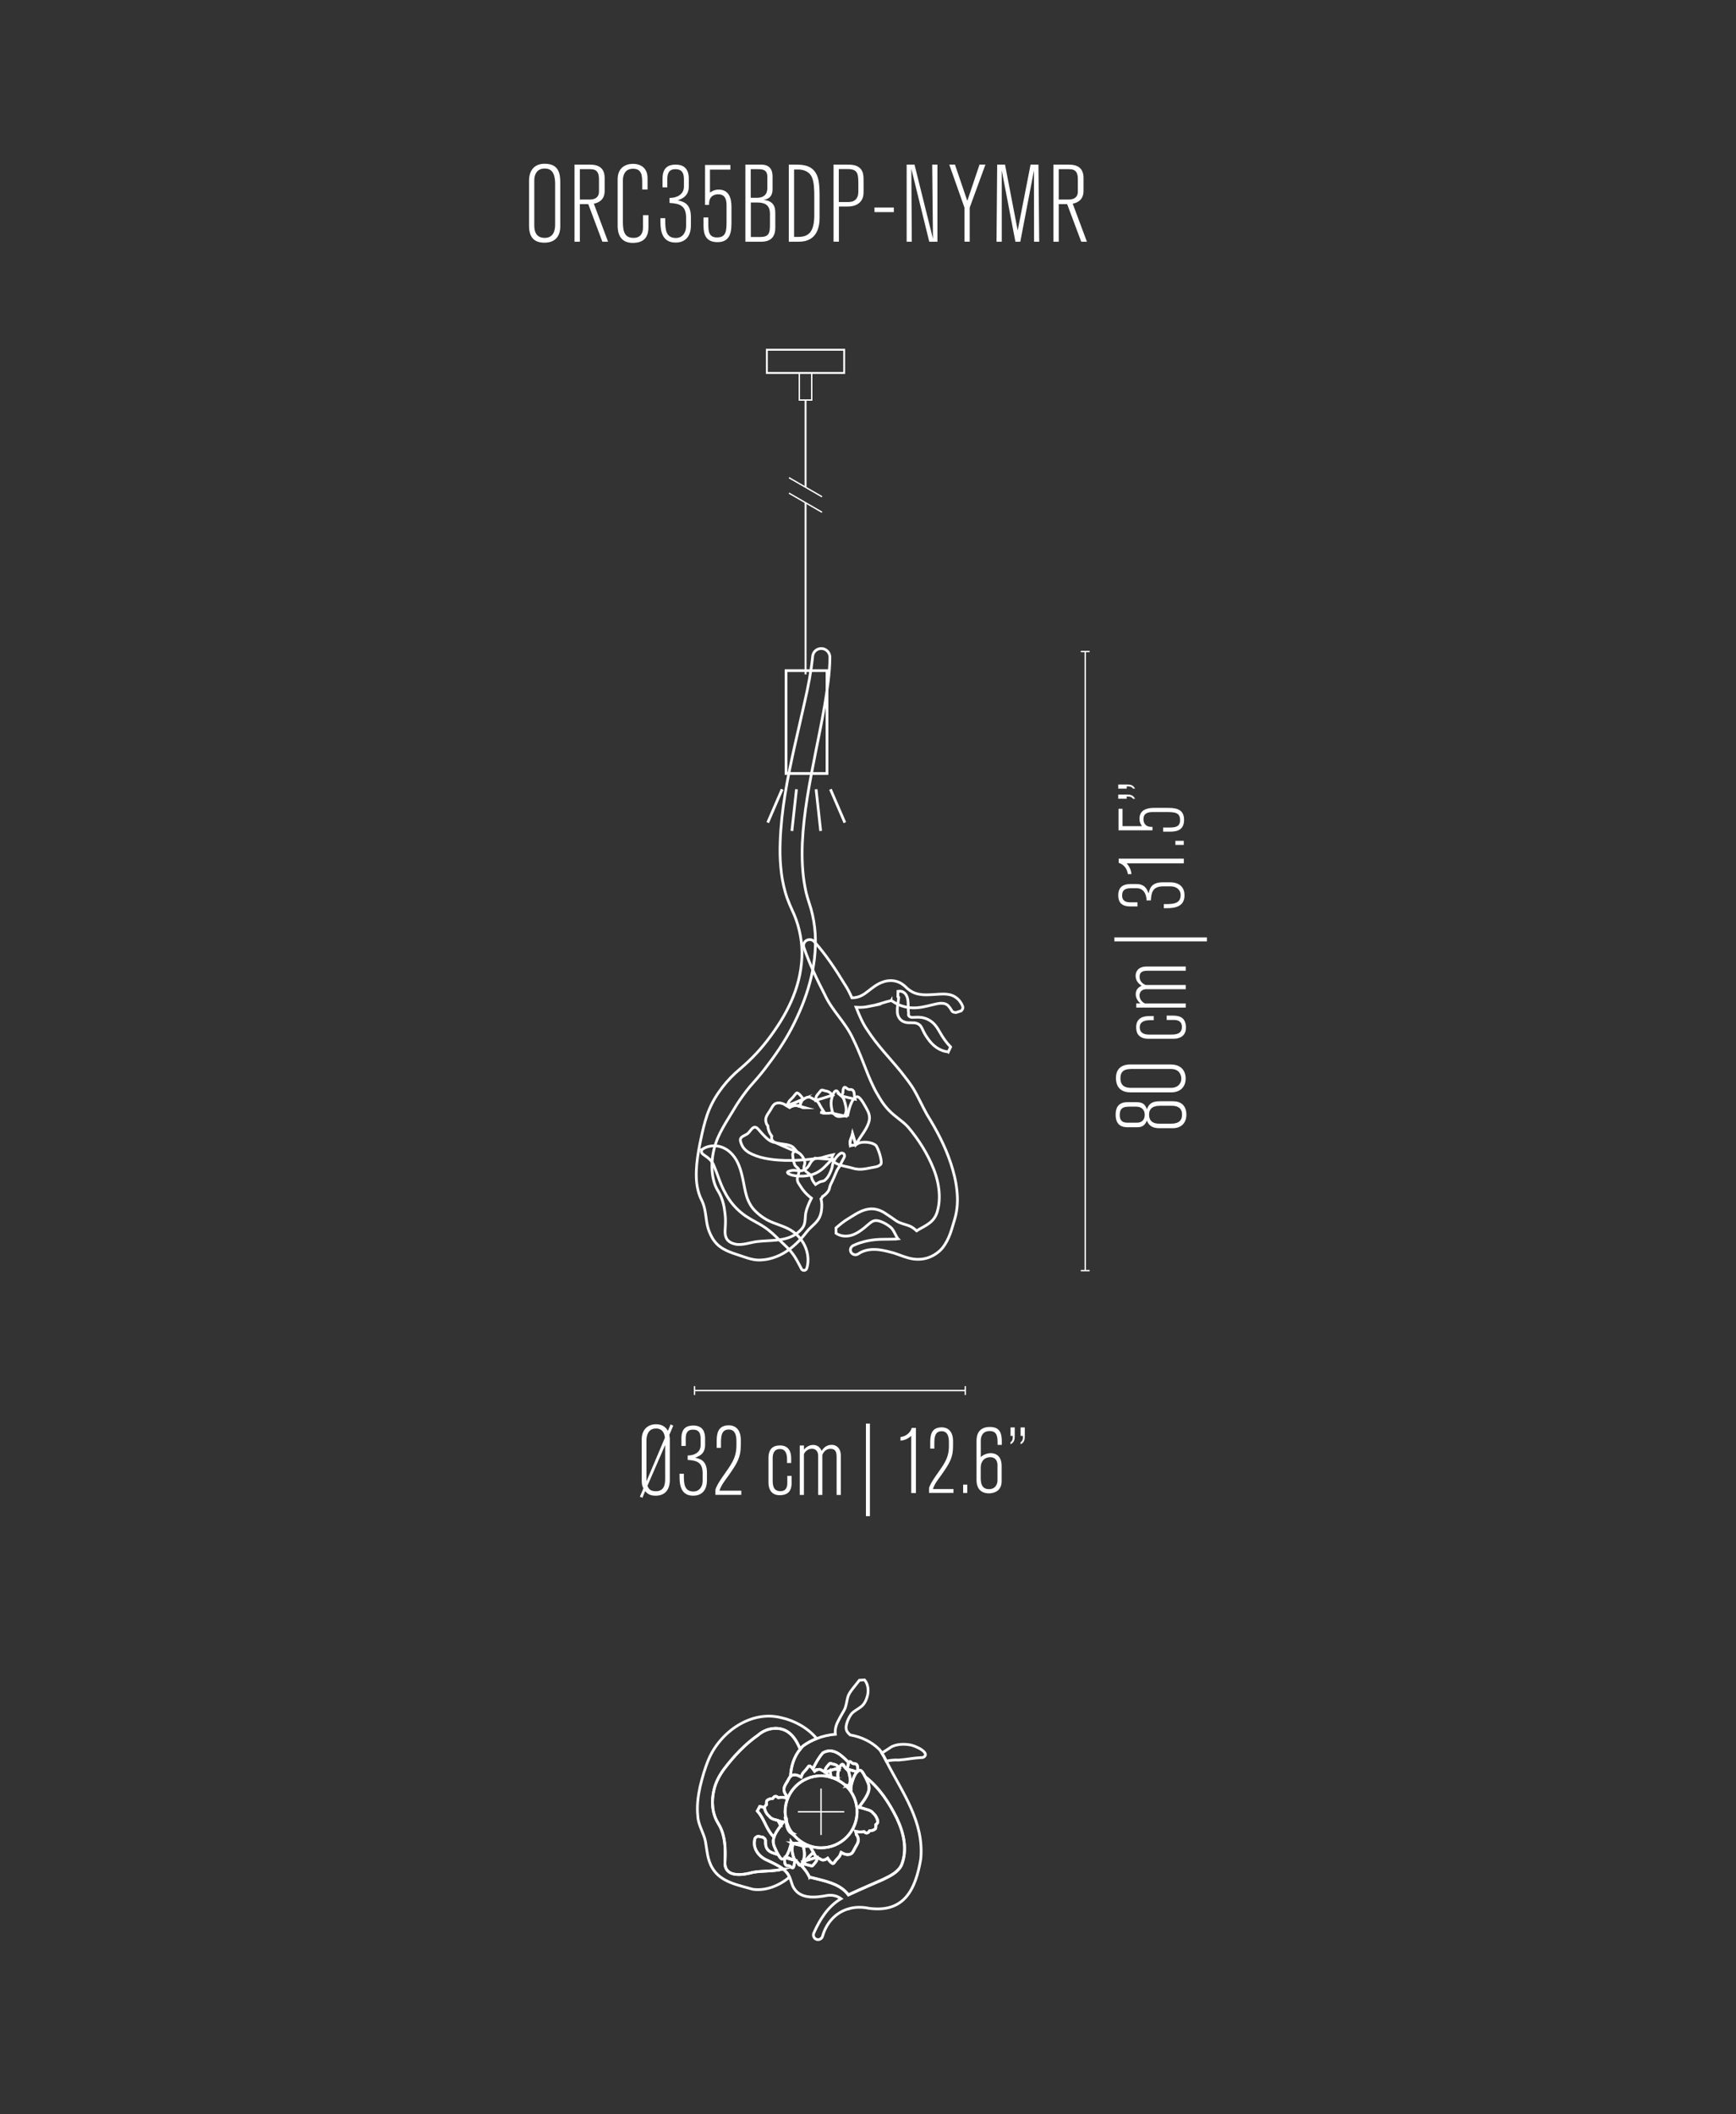 <svg xmlns="http://www.w3.org/2000/svg" viewBox="0 0 318 387.26"><rect x="0" y="0" width="318" height="387.26" fill="#333333" stroke="none"/><defs><style>      .cls-1 {        fill: #fff;      }      .cls-2 {        stroke-width: .5px;      }      .cls-2, .cls-3, .cls-4, .cls-5, .cls-6 {        fill: none;      }      .cls-2, .cls-4, .cls-5, .cls-6 {        stroke: #fff;      }      .cls-2, .cls-4, .cls-6 {        stroke-miterlimit: 10;      }      .cls-4 {        stroke-width: .35px;      }      .cls-5 {        stroke-linecap: round;        stroke-linejoin: round;      }      .cls-5, .cls-6 {        stroke-width: .25px;      }    </style></defs><g id="Dimensions"><g><line class="cls-6" x1="176.83" y1="254.69" x2="127.22" y2="254.69"></line><rect class="cls-1" x="176.7" y="253.88" width=".25" height="1.62"></rect><rect class="cls-1" x="127.1" y="253.88" width=".25" height="1.62"></rect></g><g><path class="cls-1" d="M122.61,262.82c.09.49.09.67.09.92v7.29c0,2.02-1.04,2.92-2.61,2.92-1.13,0-1.55-.43-1.91-.83l-.5,1.21-.47-.2.65-1.53c-.2-.4-.31-.63-.31-1.44v-7.56c0-1.62.99-2.74,2.65-2.74,1.31,0,1.94.79,2.14,1.22l.5-1.19.49.23-.72,1.69ZM120.13,261.65c-1.4,0-1.71,1.3-1.71,2.12v7.54l3.38-7.98c-.18-1.55-1.12-1.69-1.67-1.69ZM121.84,264.67l-3.24,7.47c.23.56.52.99,1.53.99,1.53,0,1.71-1.22,1.71-2.25v-6.21Z"></path><path class="cls-1" d="M125.97,266.58h.07c1.12,0,2.3-.56,2.3-1.85v-1.17c0-.94-.2-1.71-1.42-1.71-1.06,0-1.31.74-1.31,1.6v1.39h-.79v-1.42c0-1.87,1.01-2.32,2.18-2.32,1.82,0,2.16,1.28,2.16,2.36v1.21c0,1.8-1.37,2.12-1.82,2.32.88.22,2.16.47,2.16,2.75v1.37c0,2.12-1.21,2.84-2.52,2.84-2.21,0-2.5-1.89-2.5-3.39v-.63h.79v.41c0,1.44.11,2.84,1.75,2.84,1.12,0,1.69-.92,1.69-1.96v-1.35c0-2.03-1.03-2.36-2.74-2.47v-.83Z"></path><path class="cls-1" d="M131.05,273.8v-.95c.22-.72.68-1.44,1.26-2.29,1.49-2.18,2.59-3.37,2.59-5.83v-.74c0-.94-.16-2.16-1.41-2.16-1.35,0-1.42,1.26-1.42,2.5v.86h-.79v-1.21c0-1.28.16-2.92,2.21-2.92,1.69,0,2.21,1.39,2.21,2.57v1.06c0,2.27-.67,3.33-2.29,5.64-.67.92-1.28,1.67-1.62,2.7h4v.76h-4.75Z"></path><path class="cls-1" d="M145.02,271.52c0,1.42-.54,2.34-2.21,2.34-1.57,0-2.04-1.19-2.04-2.29v-4.54c0-1.71.9-2.29,2.09-2.29,1.46,0,2.07.94,2.07,2.39v.83h-.76v-.72c0-.9-.25-1.84-1.3-1.84-1.17,0-1.33,1.03-1.33,1.67v4c0,.88.05,2.05,1.42,2.05,1.08,0,1.26-.83,1.26-1.48v-1.31h.79v1.17Z"></path><path class="cls-1" d="M153.25,273.8v-6.86c0-.94-.14-1.58-1.13-1.58-.77,0-1.26.54-1.48,1.12v7.33h-.77v-7.18c0-.79-.43-1.28-1.15-1.28-.81,0-1.31.63-1.46.99v7.47h-.76v-9.06h.77v.76c.25-.32.86-.86,1.69-.86,1.01,0,1.39.76,1.55,1.08.2-.29.72-1.1,1.82-1.1.85,0,1.69.56,1.69,2v7.18h-.77Z"></path></g><g><path class="cls-1" d="M158.62,277.7v-16.96h.73v16.96h-.73Z"></path><path class="cls-1" d="M166.92,273.45v-10.45c-.88.75-1.55.82-1.97.87v-.66c1.48-.22,1.96-1.27,2.06-1.68h.77v11.93h-.85Z"></path><path class="cls-1" d="M170.18,273.45v-.9c.2-.68.65-1.36,1.19-2.16,1.41-2.06,2.45-3.18,2.45-5.51v-.7c0-.88-.15-2.04-1.33-2.04-1.28,0-1.34,1.19-1.34,2.36v.82h-.75v-1.14c0-1.21.15-2.75,2.09-2.75,1.6,0,2.09,1.31,2.09,2.43v1c0,2.14-.63,3.14-2.16,5.32-.63.87-1.21,1.58-1.53,2.55h3.77v.71h-4.49Z"></path><path class="cls-1" d="M176.43,273.45v-1.53h.75v1.53h-.75Z"></path><path class="cls-1" d="M182.74,264.64v-.17c0-1.26-.05-2.36-1.45-2.36s-1.63,1.12-1.63,1.75v3.03c.42-.46,1.22-.73,1.8-.73,1.38,0,2.02.97,2.02,2.29v2.86c0,1.87-1.53,2.21-2.31,2.21-1.44,0-2.29-.83-2.29-2.45v-7.21c0-1.07.39-2.5,2.45-2.5,1.72,0,2.18,1.02,2.18,2.6v.68h-.76ZM182.73,268.45c0-.94-.44-1.55-1.31-1.55-1.16,0-1.77.83-1.77,1.89v1.84c0,.83.07,2.12,1.51,2.12,1.14,0,1.56-.85,1.56-1.63v-2.67Z"></path><path class="cls-1" d="M185.88,261.45v1.55c0,.71-.1,1.19-.78,1.53v-.37c.42-.29.42-.68.42-1.16h-.41v-1.55h.76ZM187.72,261.45v1.55c0,.71-.08,1.19-.77,1.53v-.37c.43-.29.43-.68.43-1.16h-.43v-1.55h.77Z"></path></g><g><line class="cls-6" x1="198.79" y1="232.72" x2="198.79" y2="119.34"></line><rect class="cls-1" x="197.98" y="232.6" width="1.62" height=".25"></rect><rect class="cls-1" x="197.98" y="119.21" width="1.62" height=".25"></rect></g><g><path class="cls-1" d="M214.89,201.71c1.64,0,2.43.97,2.43,2.45s-.9,2.48-2.48,2.48h-2.5c-1.67,0-2.07-.94-2.25-1.4-.45,1.12-1.15,1.22-1.75,1.22h-1.87c-.81,0-2.11-.25-2.11-2.3,0-1.04.31-2.29,2.21-2.29h1.6c1.28,0,1.64.52,1.91,1.31.4-1.1,1.03-1.48,2.49-1.48h2.32ZM206.8,202.7c-1.03,0-1.69.25-1.69,1.53,0,1.12.63,1.4,1.41,1.4h1.75c1.01,0,1.42-.65,1.42-1.46s-.49-1.48-1.58-1.48h-1.3ZM212.42,202.54c-.81,0-1.93.22-1.93,1.6,0,1.26.79,1.67,1.85,1.67h2.16c1.51,0,2.03-.65,2.03-1.66,0-1.39-1.08-1.62-1.89-1.62h-2.23Z"></path><path class="cls-1" d="M214.49,194.97c1.8,0,2.7,1.1,2.7,2.57s-.92,2.54-2.67,2.54h-7.4c-1.46,0-2.7-.65-2.7-2.65,0-1.39.72-2.47,2.7-2.47h7.36ZM207.11,195.8c-1.17,0-1.87.45-1.87,1.69,0,1.31.76,1.76,1.94,1.76h7.36c1.03,0,1.85-.61,1.85-1.71,0-.43-.2-1.75-1.91-1.75h-7.38Z"></path><path class="cls-1" d="M214.9,186.02c1.42,0,2.34.54,2.34,2.21,0,1.57-1.19,2.03-2.29,2.03h-4.54c-1.71,0-2.29-.9-2.29-2.09,0-1.46.94-2.07,2.39-2.07h.83v.76h-.72c-.9,0-1.84.25-1.84,1.3,0,1.17,1.03,1.33,1.67,1.33h4c.88,0,2.05-.05,2.05-1.42,0-1.08-.83-1.26-1.48-1.26h-1.31v-.79h1.17Z"></path><path class="cls-1" d="M217.19,177.8h-6.86c-.94,0-1.58.14-1.58,1.13,0,.77.54,1.26,1.12,1.48h7.33v.77h-7.18c-.79,0-1.28.43-1.28,1.15,0,.81.63,1.31.99,1.46h7.47v.76h-9.06v-.77h.76c-.32-.25-.86-.86-.86-1.69,0-1.01.76-1.39,1.08-1.55-.29-.2-1.1-.72-1.1-1.82,0-.85.56-1.69,2-1.69h7.18v.77Z"></path></g><g><path class="cls-1" d="M221.09,172.42h-16.96v-.73h16.96v.73Z"></path><path class="cls-1" d="M210.02,164.94v-.07c0-1.05-.53-2.18-1.75-2.18h-1.1c-.88,0-1.62.19-1.62,1.34,0,1,.7,1.24,1.51,1.24h1.31v.75h-1.34c-1.77,0-2.19-.95-2.19-2.06,0-1.72,1.21-2.04,2.23-2.04h1.14c1.7,0,2.01,1.29,2.19,1.72.2-.83.44-2.04,2.6-2.04h1.29c2.01,0,2.69,1.14,2.69,2.38,0,2.09-1.78,2.36-3.2,2.36h-.59v-.75h.39c1.36,0,2.69-.1,2.69-1.65,0-1.05-.87-1.6-1.85-1.6h-1.28c-1.92,0-2.23.97-2.33,2.58h-.78Z"></path><path class="cls-1" d="M216.84,158.13h-10.45c.75.88.82,1.55.87,1.97h-.66c-.22-1.48-1.27-1.95-1.68-2.06v-.77h11.93v.85Z"></path><path class="cls-1" d="M216.84,154.75h-1.53v-.75h1.53v.75Z"></path><path class="cls-1" d="M213.06,151.57h.93c1.11,0,2.18-.02,2.18-1.34,0-1.39-.92-1.5-2.5-1.5h-2.48c-.93,0-1.73.22-1.73,1.31,0,.53.22,1.41,1.48,1.41h.17v.63h-6.22v-3.94h.73v3.18h3.57c-.15-.22-.46-.66-.46-1.36,0-1.61,1.34-1.99,2.7-1.99h2.26c1.38,0,3.21.02,3.21,2.18,0,1.87-1.28,2.18-2.57,2.18h-1.27v-.75Z"></path><path class="cls-1" d="M204.84,143.69h1.55c.71,0,1.19.08,1.53.76h-.37c-.29-.42-.68-.42-1.16-.42v.42h-1.55v-.76ZM204.84,145.53h1.55c.71,0,1.19.1,1.53.78h-.37c-.29-.42-.68-.42-1.16-.42v.41h-1.55v-.77Z"></path></g></g><g id="Drawings"><g><path class="cls-2" d="M159.16,327.68c-.05.47-.26.96-.55,1.45-.28.49-.64.97-.94,1.38-.13.18-.24.35-.35.51.47.09.95.23,1.39.39.43.09.83.27,1.08.52.02.02.04.07.07.11.3.25.51.52.65.81.4.79.29,1.05-.11,1.35.03.39,0,.71-.12.8-.24.17-.48.27-.69.29-.11.01-.22.03-.32.04-.26.36-.53.61-.99.17,0,0-.02-.02-.02-.02-.51.07-1,.08-1.55-.05.03.1.07.2.09.3.03.11.04.21.05.31.09.1.17.2.23.37.33.84-.07,1.31-.47,2.02-.36.64-.48,1.27-1.37,1.25-.26,0-.51-.07-.77-.19-.13-.06-.27-.13-.41-.21-.1.27-.19.53-.33.74-.15.21-.34.36-.53.58-.18.21-.36.49-.48.62-.13.14-.2.13-.31.05-.13-.07-.28-.21-.43-.38-.14-.17-.27-.35-.39-.54-.21.17-.56.3-.78.33-.23.02-.37-.07-.52-.15-.14-.09-.3-.16-.47-.26-.17-.09-.35-.21-.5-.39-.12-.16-.23-.39-.35-.63-.02.02-.02.05-.04.07-.53.49-.99.99-1.43,1.49l2.17-.64c0,.22,0,.44-.11.65-.11.2-.3.4-.44.57-.15.17-.23.32-.36.36-.14.03-.31-.05-.5-.11-.19-.05-.42-.08-.62-.19-.14-.08-.28-.21-.41-.35-.04.05-.09.1-.14.15l-.06.7c.51.57.95,1.21,1.25,1.85.01.03.04,0,.04.02.02-.02,0-.03.03-.02,2.64.7,5.46,1.11,7.05,3.24,2.45-1.14,5.01-2.22,6.34-2.82,1.23-.6,2.72-1.28,3.38-2.62,1.11-2.75.48-5.78-.84-8.57-1.41-2.87-3.25-5.68-5.82-7.64.2.4.37.8.44.96.17.38.29.82.25,1.29Z"></path><path class="cls-2" d="M152.04,324.3c.08.41.15.82.19,1.24.47.14.91.32,1.33.55-.06-.34-.11-.67-.12-.96,0-.39.08-.71.17-.99-.22-.03-.42-.07-.63-.11l-.95.28Z"></path><path class="cls-2" d="M155.09,327.15c.27-.04.48-.07.68.05.04.03.07.08.1.12v-.03c.08-.53.48-2.12,1.11-2.77l-.98-.28c-.24,0-.47.01-.71,0,0,0,.01.01.02.02.15.23.21.51.29.86.08.35.15.76.13,1.09-.03.34-.16.62-.28.89l-.69-.19c.09.08.2.15.28.23.02,0,.04,0,.06,0Z"></path><path class="cls-2" d="M143.13,334.24c.13-.18.24-.35.35-.51-.33-.06-.65-.17-.97-.27.19.32.36.64.5.97.04-.05.08-.12.12-.18Z"></path><path class="cls-2" d="M145.03,337.56s-.07-.08-.1-.12v.03c-.08.5-.45,1.93-1.02,2.63.43.14.87.31,1.31.53l.3.08c-.02-.1-.05-.19-.06-.3-.12-.22-.19-.48-.26-.79-.08-.35-.16-.76-.13-1.09.03-.34.16-.62.28-.89l.1.03s-.02-.03-.03-.04c-.15,0-.28,0-.41-.07Z"></path><path class="cls-2" d="M138.92,317.76c-2.39,1.66-4.38,3.76-6.16,6.09-.9,1.18-1.64,2.53-1.97,3.98-.5,2.07-.34,4.31.73,6.05.21.34.5.87.66,1.32.79,1.96.7,4.21.62,6.14.11,2.6,3.36,2.09,5.13,1.59,1.86-.33,3.71-.12,5.53-.61-.82-.63-1.98-1.15-2.84-1.57-1.45-.56-2.71-2.02-2.4-3.69.02-.29.1-.58.64-.74l.93.19c.46.32.45.51.44.7-.04.92.16,1.68,1.1,2.07.4.17.81.29,1.21.41-.29-.51-.54-1.11-.64-1.33-.17-.38-.29-.82-.25-1.29.02-.2.08-.4.15-.6-.13-.11-.26-.22-.37-.34-1.23-1.51-1.41-2.96-2.7-4.43,0,0,.45-.84.45-.84.31.04.6.13.88.25,0-.24.13-.4.35-.57-.03-.39,0-.71.12-.8.24-.17.48-.27.69-.29.11-.01.22-.03.32-.04.26-.36.53-.61.99-.17,0,0,.01.02.02.02.51-.07,1-.08,1.55.05-.03-.1-.07-.2-.09-.3-.03-.11-.04-.21-.05-.31-.09-.1-.17-.2-.23-.36-.33-.84.07-1.31.47-2.02.21-.38.36-.73.6-.97.1-1.82.64-3.61,1.79-4.99-.49-1.08-1.03-2.18-1.97-2.93-1.64-1.37-4.16-1.03-5.7.33Z"></path><path class="cls-2" d="M149.98,324.07c.23-.02.37.07.52.15.14.09.3.16.47.26.17.09.35.21.5.39.1.14.19.33.29.52.16.03.31.1.47.15-.05-.41-.12-.82-.19-1.24l-.91.27c0-.22,0-.44.11-.65.11-.2.3-.4.44-.57.15-.17.23-.32.36-.36.14-.03.31.05.5.11.19.05.42.08.62.19.2.11.39.31.57.52l-.74.22c.2.04.41.08.63.11.01-.04.02-.1.04-.14.11-.31.22-.55.36-.7.13-.15.27-.21.39-.12.12.09.21.32.37.51.08.1.17.18.27.27.11-.16.21-.31.26-.47.04-.16.03-.32.06-.46.01-.08.05-.13.09-.19-1.36-1.43-2.9-2.84-4.73-1.79-.78.89-1.33,1.9-1.82,2.94.11.13.21.27.3.42.21-.17.56-.3.78-.33Z"></path><path class="cls-2" d="M145.75,340.79s-.03.06-.05.08c.12.07.24.17.35.25-.01-.02-.02-.04-.04-.06-.08-.1-.17-.18-.27-.27Z"></path><path class="cls-2" d="M143.45,342.33c-1.82.49-3.67.28-5.53.61-1.76.5-5.01,1.02-5.13-1.59.08-1.93.16-4.19-.62-6.14-.15-.45-.45-.98-.66-1.32-1.08-1.74-1.23-3.98-.73-6.05.33-1.46,1.07-2.81,1.97-3.98,1.79-2.32,3.77-4.42,6.16-6.09,1.54-1.36,4.06-1.7,5.7-.33.94.76,1.48,1.85,1.97,2.93.17-.21.34-.42.54-.6.77-.56,1.61-1,2.48-1.34-1.63-1.94-4.05-3.29-6.49-3.82-5.54-1.41-11.15,2.61-13.28,7.58-.7,1.65-1.18,3.35-1.59,5.06-.37,1.72-.62,3.5-.42,5.39.06,1.6,1.11,3.08,1.41,4.66.3,1.6.32,3.29,1.28,4.88,1.55,2.6,4.76,3.09,7.4,3.86,2.41.34,4.86-.69,6.71-2.22-.13-.3-.29-.59-.55-.89-.16-.21-.39-.41-.63-.6Z"></path><path class="cls-2" d="M147.24,341.12c-.05-.06-.11-.11-.16-.17l.43-.13c.45-.5.9-1,1.43-1.49.02-.02.02-.05.04-.07-.02-.04-.03-.06-.06-.1-.16-.3-.38-.65-.61-1-.18-.02-.35-.03-.51-.02-.3.02-.53.07-.71-.02-.18-.1-.33-.36-.56-.46-.23-.11-.55-.08-.82-.05-.1.02-.19.02-.27.03,0,.01.02.02.03.04l1.67.46c.11.52.21,1.05.22,1.49,0,.44-.1.82-.21,1.13-.11.31-.22.55-.36.7-.05.06-.09.08-.14.11.14.13.27.26.4.4l.06-.7c.04-.05.09-.1.14-.15Z"></path><path class="cls-2" d="M156.01,324.24l-.95-.27c.09.09.17.18.24.28.24,0,.47,0,.71,0Z"></path><path class="cls-2" d="M145.75,340.79c-.09-.09-.19-.19-.26-.3-.01-.02-.02-.05-.03-.07,0,.11.04.2.06.3l.23.06Z"></path><path class="cls-2" d="M166.56,319.57c-1.2-.2-2.43-.06-3.27.38-.61.38-1.16.79-1.75,1.14.28.45.53.92.76,1.38.02.03.04.07.05.1.71-.16,1.45-.25,2.29-.2,1.72-.13,2.35-.36,4.24-.46.11,0,.22-.02.32-.07,1.26-.8-1.52-2.14-2.63-2.27Z"></path><path class="cls-2" d="M143.01,334.41c-.14-.32-.31-.65-.5-.97-.14-.04-.29-.07-.42-.12-.43-.09-.83-.27-1.08-.52-.02-.02-.04-.07-.07-.11-.3-.25-.51-.52-.65-.81-.18-.35-.24-.59-.24-.78-.28-.12-.57-.21-.88-.25,0,0-.45.84-.45.84,1.29,1.47,1.48,2.92,2.7,4.43.11.12.23.23.37.34.1-.28.23-.57.39-.85.25-.43.55-.83.82-1.2Z"></path><path class="cls-2" d="M143.82,340.24l1.4.4c-.44-.22-.88-.4-1.31-.53-.03.04-.06.1-.09.14Z"></path><path class="cls-2" d="M161.54,321.08c-.14-.22-.27-.45-.45-.64-1.46-1.45-3.35-2.33-5.36-2.67-.6-.55-.9-.95-.67-1.93.16-.65.45-1.28.85-1.85.42-.57,1.19-.89,1.82-1.39.64-.49,1.01-1.3,1.21-2.2.18-.9.06-1.96-.57-2.71l-.95.06c-.54.7-.89,1.13-1.25,1.58-.33.46-.73.91-.9,1.63-.19.71-.26,1.58-.62,2.25-.38.66-.78,1.33-1.13,2.05-.34.6-.61,1.49-.5,2.39-1.16.08-2.31.36-3.41.78-.88.34-1.72.78-2.48,1.34-.2.19-.37.39-.54.6-1.16,1.38-1.69,3.17-1.79,4.99.18-.17.4-.29.76-.28.26,0,.51.07.77.19.13.06.27.13.41.21.1-.27.19-.53.33-.74.15-.21.34-.36.53-.58.18-.21.36-.49.48-.62.13-.14.2-.13.31-.05.13.07.28.21.43.38.03.04.06.08.09.12.49-1.04,1.05-2.04,1.82-2.94,1.83-1.05,3.37.35,4.73,1.79.02-.05.04-.12.07-.15.07-.07.16-.08.27,0,.11.08.27.25.43.31.16.06.33.01.47.05.16.05.28.19.34.38.05.19.05.44.06.64,0,.12.02.22.04.32.12-.09.24-.15.37-.16.3-.01.67.61.97,1.2,2.56,1.96,4.41,4.77,5.82,7.64,1.32,2.79,1.95,5.82.84,8.57-.66,1.34-2.16,2.02-3.38,2.62-1.33.6-3.89,1.67-6.34,2.82-1.59-2.14-4.41-2.55-7.05-3.24-.03,0,0,0-.03.02,0-.02-.02,0-.04-.02-.3-.64-.73-1.29-1.25-1.85-.13-.14-.26-.28-.4-.4-.09.05-.17.07-.25,0-.11-.08-.2-.27-.33-.46-.12-.08-.23-.18-.35-.25-.09.13-.18.25-.21.38-.04.16-.03.32-.06.46-.02.15-.09.27-.15.35-.07.07-.16.08-.27,0-.11-.08-.27-.25-.43-.31-.16-.06-.33-.01-.47-.05-.15-.05-.28-.19-.34-.38-.05-.19-.05-.44-.06-.64,0-.12-.02-.22-.04-.32-.12.09-.24.15-.37.16-.24,0-.52-.38-.78-.83-.41-.12-.81-.24-1.21-.41-.94-.4-1.14-1.15-1.1-2.07,0-.19.02-.38-.44-.7l-.93-.19c-.54.16-.62.45-.64.74-.31,1.67.96,3.13,2.4,3.69.86.42,2.03.94,2.84,1.57.25.19.47.39.63.6.26.3.42.59.55.89.2.46.32.93.52,1.48,1.12,2.72,4.32,2.25,6.42,1.86.96-.13,1.8.11,2.49.6-2.4,1.39-3.91,3.84-4.99,6.28-.22.47.03,1.04.52,1.18.45.14.93-.12,1.07-.57.75-2.62,2.53-4.42,4.84-5.06,0,0,0,.02.01.03,0,0,.14-.05.3-.11,1.05-.24,2.2-.24,3.4.02,6.45.83,8.5-3.46,9.45-9.07.63-6.86-3.42-12.19-6.32-17.9-.02-.03-.04-.07-.05-.1-.23-.46-.48-.93-.76-1.38Z"></path><path class="cls-2" d="M153.73,323.8c-.19-.21-.38-.41-.57-.52-.2-.12-.42-.14-.62-.19-.19-.06-.36-.14-.5-.11-.13.03-.21.19-.36.36-.14.17-.33.37-.44.57-.1.21-.1.44-.11.65l.91-.27.95-.28.74-.22Z"></path><path class="cls-2" d="M144.19,326.32c-.4.71-.8,1.19-.47,2.02.06.17.15.27.23.36,0,.1.02.21.05.31.02.1.05.2.09.3-.55-.14-1.03-.12-1.55-.05,0,0-.02-.02-.02-.02-.46-.44-.73-.19-.99.17-.11.01-.21.03-.32.04-.21.02-.45.12-.69.29-.13.09-.15.41-.12.8-.22.16-.34.33-.35.57,0,.19.06.43.24.78.14.29.34.56.65.81.02.04.05.09.07.11.25.25.66.43,1.08.52.13.05.28.07.42.12.32.1.64.21.97.27-.11.16-.22.33-.35.51-.04.05-.08.12-.12.18-.27.37-.57.78-.82,1.2-.17.29-.3.57-.39.85-.07.2-.13.4-.15.6-.04.47.08.92.25,1.29.1.22.35.82.64,1.33.26.45.54.84.78.83.13,0,.26-.07.37-.16.02.09.03.2.04.32.01.21,0,.45.06.64.06.2.18.34.34.38.14.04.31,0,.47.05.16.06.32.23.43.31.11.08.19.06.27,0,.06-.07.13-.2.15-.35.03-.14.02-.3.06-.46.04-.13.13-.26.21-.38.02-.03.03-.05.05-.08.1.09.19.18.27.27.02.02.02.04.04.06.13.18.23.38.33.46.07.06.16.04.25,0,.05-.03.1-.05.14-.11.14-.15.25-.39.36-.7.11-.31.21-.69.21-1.13,0-.44-.11-.97-.22-1.49l-1.67-.46-.1-.03c-.12.27-.26.55-.28.89-.03.34.05.74.13,1.09.07.31.13.57.26.79.01.02.02.05.03.07.07.11.17.21.26.3l-.23-.06-.3-.08-1.4-.4s.06-.1.09-.14c.57-.7.94-2.13,1.03-2.63v-.03s.06.09.1.12c.12.07.26.08.41.07.09,0,.17-.01.27-.03.27-.03.59-.06.82.05.23.1.38.36.56.46.19.1.42.04.71.02.15-.01.33,0,.51.02.22.35.44.7.61,1,.02.04.04.06.06.1.13.24.24.47.35.63.15.18.33.3.5.39.17.09.33.17.47.26.15.08.29.17.52.15.23-.03.57-.16.78-.33.12.19.25.37.39.54.14.16.3.31.43.38.12.08.18.09.31-.05.12-.13.3-.4.48-.62.19-.22.38-.37.53-.58.14-.21.23-.47.33-.74.14.08.28.15.41.21.26.12.51.18.77.19.88.02,1.01-.6,1.37-1.25.4-.71.8-1.19.47-2.02-.06-.17-.15-.27-.23-.37,0-.1-.02-.21-.05-.31-.02-.1-.05-.2-.09-.3.55.14,1.03.12,1.55.05,0,0,.01.02.02.02.46.44.73.19.99-.17.11-.01.21-.03.32-.04.21-.02.45-.12.69-.29.13-.09.15-.41.12-.8.4-.3.51-.56.11-1.35-.14-.29-.34-.56-.65-.81-.02-.04-.05-.09-.07-.11-.25-.25-.66-.43-1.08-.52-.44-.17-.92-.3-1.39-.39.11-.16.22-.33.35-.51.3-.41.66-.89.94-1.38.29-.49.5-.98.55-1.45.04-.47-.08-.92-.25-1.29-.08-.17-.24-.56-.44-.96-.3-.59-.67-1.21-.97-1.2-.13,0-.26.07-.37.16-.02-.09-.03-.2-.04-.32-.01-.21,0-.45-.06-.64-.06-.2-.18-.34-.34-.38-.14-.04-.31,0-.47-.05-.16-.06-.32-.23-.43-.31-.11-.08-.19-.06-.27,0-.03.03-.04.1-.07.15-.03.06-.07.11-.09.19-.03.14-.02.3-.06.46-.04.16-.15.31-.26.47-.1-.09-.19-.18-.27-.27-.16-.2-.25-.42-.37-.51-.11-.09-.26-.04-.39.12-.14.15-.25.39-.36.7-.01.04-.03.09-.04.14-.09.28-.17.61-.17.99,0,.29.05.62.12.96.42.24.82.51,1.18.83l.69.19c.12-.27.26-.55.28-.89.03-.34-.05-.74-.13-1.09-.07-.34-.14-.63-.29-.86,0,0-.01-.01-.02-.02-.07-.1-.15-.19-.24-.28l.95.27.98.28c-.63.64-1.03,2.24-1.12,2.77v.03s-.06-.09-.1-.12c-.2-.12-.41-.09-.68-.05-.02,0-.04,0-.06,0,1.21,1.2,1.96,2.85,1.96,4.69,0,3.64-2.95,6.6-6.59,6.6-1.95,0-3.68-.86-4.88-2.21-.83-.52-1.47-1.54-1.6-2.79-.03-.25-.03-.49-.02-.73-.04-.29-.09-.58-.09-.87,0-3.64,2.95-6.6,6.59-6.6.47,0,.92.05,1.37.15-.1-.19-.2-.39-.29-.52-.15-.18-.33-.3-.5-.39-.17-.09-.33-.17-.47-.26-.15-.08-.29-.17-.52-.15-.23.03-.57.16-.78.33-.09-.15-.2-.28-.3-.42-.03-.04-.06-.08-.09-.12-.14-.16-.3-.31-.43-.38-.12-.08-.18-.09-.31.05-.12.13-.3.4-.48.62-.19.22-.38.37-.53.58-.14.21-.23.47-.33.74-.14-.08-.28-.15-.41-.21-.26-.12-.51-.18-.77-.19-.37,0-.59.11-.76.28-.25.24-.39.59-.6.97Z"></path><path class="cls-2" d="M147.24,341.12c.14.14.27.27.41.35.2.12.42.14.62.19.19.06.36.14.5.11.13-.03.21-.19.36-.36.14-.17.33-.37.44-.57.1-.21.1-.44.11-.65l-2.17.64-.43.13c.05.06.11.11.16.17Z"></path><path class="cls-2" d="M144.1,333.68c-.2,1.06.58,2.32,1.23,2.15-.69-.37-1.39-1.86-1.24-2.71-.39-.52-.38-.22.01.56Z"></path><path class="cls-2" d="M151.77,325.39c-.44-.09-.9-.15-1.37-.15-3.64,0-6.59,2.95-6.59,6.6,0,.3.05.59.09.87.18,1.35.75,2.56,1.62,3.52,1.21,1.34,2.94,2.21,4.88,2.21,3.64,0,6.59-2.95,6.59-6.6,0-1.84-.75-3.49-1.96-4.69-.09-.09-.19-.15-.28-.23-.36-.32-.76-.59-1.18-.83-.42-.23-.86-.42-1.33-.55-.16-.05-.31-.11-.47-.15Z"></path></g><g><path class="cls-2" d="M154.62,211.4c-.16-.23-.47-.28-.7-.12-.64.45-1.09,1.14-1.35,1.82-.11.35-.11.73-.25,1.05-.12.32-.24.63-.39.93-.15.29-.32.57-.54.8-.11.11-.21.23-.34.33-.14.09-.33.12-.5.17-.38.05-.58.23-.85.37-.1.07-.2.13-.31.2-.11-.14-.23-.27-.33-.41-.15-.25-.32-.49-.37-.79-.04-.31-.2-.55-.52-.79-.33-.24-.73-.5-.85-.84-.08-.17-.07-.35-.02-.56.06-.21.15-.43.14-.64-.14-.76-.63-1.59-1.47-1.97-.09-.04-.18-.06-.28-.05-.3.03-.52.3-.49.6v.06c.08.76.16,1.29.44,1.91.22.28.72.52.71.9.06.36-.15.8-.26,1.26-.1.45,0,.88.27,1.23.26.35.45.74.73,1.08.45.59.99,1.09,1.55,1.52-.14.27-.26.54-.39.8-.27.62-.5,1.22-.64,1.84-.13.62-.06,1.36-.25,2.04-.17.69-.68,1.18-1.19,1.61-1.05.87-2.4,1.23-3.69,1.36-1.3.15-2.55.15-3.85.3-1.27.17-2.75.75-3.99.45-.61-.13-1.17-.44-1.47-.88-.3-.44-.37-.96-.35-1.55.01-.58.09-1.23.07-1.94-.01-.71-.1-1.48-.23-2.29-.14-.81-.4-1.67-.8-2.48-.1-.2-.22-.4-.33-.59l-.2-.34c-.12-.24-.24-.49-.35-.76-.82-2.23-.73-5.14.15-7.68.43-1.29,1.1-2.49,1.78-3.66l2.08-3.42c.73-1.11,1.5-2.19,2.34-3.21l1.42-1.62c.49-.57.96-1.15,1.41-1.74,1.82-2.36,3.5-4.8,4.88-7.43,2.72-5.23,4.64-11.07,4.29-17.24-.1-1.53-.35-3.07-.77-4.56l-.65-2.09c-.19-.62-.34-1.26-.45-1.91-.5-2.59-.59-5.31-.49-8.06.25-5.52,1.34-11.1,2.45-16.71.57-2.81,1.14-5.63,1.64-8.5.46-2.87.94-5.78.96-8.82,0-.81-.61-1.51-1.43-1.59-.87-.09-1.65.55-1.73,1.42v.03c-.27,2.71-.81,5.48-1.44,8.25l-1.91,8.39c-1.25,5.64-2.4,11.4-2.6,17.39-.05,1.5-.04,3.01.11,4.53.12,1.52.39,3.05.81,4.55.21.75.47,1.49.78,2.22l.46,1.05.41.91c.51,1.22.89,2.51,1.13,3.83.5,2.65.34,5.44-.32,8.12-.66,2.69-1.85,5.25-3.32,7.62-1.48,2.36-3.17,4.61-5.13,6.58-.49.49-.99.97-1.51,1.43l-1.63,1.43c-1.14,1.06-2.17,2.24-3.04,3.52-.89,1.27-1.6,2.66-2.11,4.11-.5,1.46-.85,2.96-1.16,4.44-.32,1.49-.59,2.98-.75,4.53-.13,1.54-.19,3.15.21,4.82.1.42.23.84.4,1.26l.29.62c.05.13.11.24.16.36.21.49.35,1.03.46,1.63.24,1.19.21,2.67,1,4.31.37.8.96,1.63,1.71,2.18.74.57,1.53.89,2.28,1.17l2.26.76c.74.25,1.51.48,2.3.53,1.57.07,3.19-.36,4.62-1.14,1.43-.79,2.64-1.89,3.65-3.04.52-.57.91-1.21,1.5-1.75.57-.54,1.25-1.11,1.61-1.85.36-.73.45-1.54.45-2.33-.01-.37-.06-.74-.15-1.1.02-.02.05-.04.08-.06.09-.11.15-.23.19-.35.21-.13.41-.27.59-.45.28-.28.58-.59.68-1.03.08-.46.25-.81.43-1.14.15-.35.32-.68.46-1.02l.42-.99c.12-.33.36-.6.53-.88.29-.59.54-1.11.86-1.67v-.02c.11-.16.1-.38-.01-.54Z"></path><path class="cls-2" d="M128.77,210.42c.68-.41,1.48-.6,2.37-.54.89.06,1.85.48,2.54,1.11.7.62,1.17,1.34,1.48,2.02.32.68.52,1.33.68,1.95.33,1.23.47,2.35.73,3.42.25,1.07.65,2.08,1.36,2.97.72.85,1.73,1.66,2.84,2.22,1.12.57,2.43.87,3.67,1.51,1.23.63,2.34,1.74,2.98,3.08.62,1.35.77,2.83.37,4.14-.08.28-.39.44-.67.36-.15-.04-.27-.14-.33-.27v-.02c-.6-1.14-1.08-2.11-1.73-2.91-.61-.82-1.4-1.46-2.22-2.27-.82-.81-1.75-1.72-2.81-2.43-1.07-.72-2.24-1.23-3.42-2.02-1.17-.8-2.23-1.85-3.03-3.03-.81-1.17-1.38-2.43-1.79-3.55-.41-1.14-.77-2.08-1.03-2.69-.14-.32-.27-.6-.59-.95-.31-.35-.8-.69-1.39-1.11l-.04-.03c-.27-.19-.32-.55-.13-.81.05-.06.1-.11.17-.15Z"></path><path class="cls-2" d="M173.7,192.65c-.76-.05-1.5-.34-2.14-.78-.64-.44-1.16-1.01-1.55-1.57-.41-.56-.72-1.09-.93-1.56-.22-.46-.38-.89-.84-1.17-.23-.12-.5-.21-.79-.23-.28-.03-.71.01-1.13-.02-.42-.02-1.01-.18-1.39-.6-.39-.41-.53-.89-.55-1.29-.05-.8.07-1.44.16-2l.07-.61c.01-.06.04-.05.04-.11,0-.05-.08-.11-.18-.16l.02-.98c.22-.03.48-.06.77.05.29.1.56.34.7.57.29.48.33.89.37,1.26.07.71,0,1.34.07,1.81.04.24.04.39.02.51-.03.12,0,.31.21.44.22.14.46.15.83.12.36-.01.75-.04,1.16.01.82.06,1.73.48,2.3,1.03.6.54.91,1.13,1.21,1.64.6,1.04,1.1,1.81,2,2.75l-.42.9Z"></path><path class="cls-2" d="M159.4,184.29c1.17-.22,2.27-.6,3.07-.83.38-.11.69-.16.73-.16.03,0,0,0,.02-.03,0,.02.02-.02.05,0,.02.01.04,0,.22.12,1.07.75,2.47,1.2,3.77,1.21,1.3.02,2.44-.3,3.46-.54.51-.11,1-.25,1.46-.29.46-.04.88.03,1.17.18.29.15.45.37.66.64.1.14.2.3.3.47.1.18.19.35.79.4l.97-.31c.41-.42.34-.72.2-.99-.11-.28-.28-.56-.49-.82-.4-.53-1.08-.99-1.79-1.15-.7-.16-1.35-.14-1.92-.1l-1.64.1c-1.03.07-1.99,0-2.76-.27-.77-.27-1.33-.71-1.86-1.24-.02-.03-.22-.2-.41-.34-.17-.14-.41-.27-.62-.38-.47-.21-1.01-.35-1.5-.35-1-.02-1.71.28-2.28.56-1.11.59-1.79,1.28-2.56,1.8-.74.52-1.54.8-2.39.78-.38-.85-.79-1.69-1.32-2.47-1.65-2.7-3.39-5.37-5.57-7.81-.29-.32-.76-.46-1.2-.32-.59.19-.9.8-.71,1.37h0c1.04,3.01,2.38,5.86,3.83,8.66,1.3,2.88,3.83,5.12,5.14,8.02.71,1.42,1.31,2.89,1.9,4.39.58,1.5,1.16,3.01,1.88,4.47.35.73.75,1.44,1.19,2.14.41.71.93,1.39,1.5,2.02,1.29,1.38,2.6,2.04,3.65,3.21,1.96,2.31,3.58,4.91,4.67,7.65,1.09,2.72,1.43,5.73.56,8.21-.23.61-.62,1.16-1.13,1.58-.51.41-1.1.76-1.56,1-.39.21-.68.38-.97.57-.39-.34-.79-.71-1.43-.94-.73-.27-1.65-.45-2.32-.9-.66-.46-1.33-.95-2.05-1.4-.7-.48-1.82-.93-2.97-.75-1.13.17-1.97.67-2.63,1.06-.66.42-1.21.74-1.71,1.07-.49.35-.95.71-1.66,1.32v.98c.86.6,1.97.64,2.9.35.94-.3,1.67-.86,2.27-1.33,1.25-1,1.59-1.67,2.99-1.18.67.24,1.31.61,1.87,1.09.56.49.8,1.33,1.27,2.03.01.02.03.04.05.06-.15.02-.29.04-.44.05-.81.03-1.66.02-2.52.04-1.73.03-3.57.35-5.22,1.13l-.03.02s-.08.04-.12.07c-.41.29-.51.84-.21,1.24.3.4.87.49,1.28.2,1.17-.81,2.69-.94,4.18-.69.75.12,1.52.32,2.32.54.8.25,1.62.61,2.61.89.97.28,2.16.39,3.33.07,1.17-.31,2.21-1.01,2.92-1.83,1.36-1.68,1.77-3.63,2.3-5.36.53-1.76.58-3.57.39-5.28-.18-1.72-.6-3.36-1.12-4.94-1.05-3.18-2.61-6.11-4.36-8.92-.79-1.42-1.58-3.14-2.23-4.28-.72-1.29-1.69-2.46-2.65-3.69-1.97-2.41-4.26-4.75-5.97-7.4-.93-1.3-1.53-2.78-2.13-4.27.89.07,1.8-.03,2.63-.2Z"></path><rect class="cls-2" x="143.99" y="122.83" width="7.5" height="18.84"></rect><g><line class="cls-2" x1="143.27" y1="144.56" x2="140.63" y2="150.67"></line><line class="cls-2" x1="145.9" y1="144.56" x2="145.06" y2="152.2"></line><line class="cls-2" x1="152.12" y1="144.56" x2="154.76" y2="150.67"></line><line class="cls-2" x1="149.49" y1="144.56" x2="150.33" y2="152.2"></line></g><g><path class="cls-2" d="M155.78,209.85s.02-.01.03-.02c-.08-.26-.14-.53-.05-.92.09-.36.34-.84.41-1.19.19.64.39,1.29.59,1.93-.25.09-.56.12-.81.15-.07,0-.11.03-.17.04Z"></path><path class="cls-2" d="M146.48,202.63c-.31-.12-.76-.19-1.21-.07-.22.06-.44.16-.63.29-.16-.1-.31-.2-.47-.29,1-.39,1.99-.8,2.97-1.21-.25.19-.35.42-.44.64-.08.22-.15.43-.22.64Z"></path><path class="cls-2" d="M147.26,202.9c-.27-.02-.46-.17-.78-.28.31.09.62.18.93.27-.05,0-.11,0-.15,0Z"></path><path class="cls-2" d="M150.28,203.69c.27.07.54.14.81.21-.19-.02-.4-.05-.59-.12-.08-.02-.14-.06-.22-.09Z"></path><path class="cls-2" d="M145.96,210.93s.07.07.1.11c-1.35-.57-2.69-1.15-4.01-1.75-.34-.07-.68-.14-1.09-.41-.41-.26-.88-.73-1.25-1.13-.37-.4-.63-.74-.86-.98-.94-.97-1.34.58-2.05.97-1.01.55-1.52.63-.93,1.93.22.51.6.99,1.33,1.44.74.43,1.82.82,2.82,1.02,3.25.68,6.98.43,10.23-.03.3-.04.54-.14.92-.25.37-.11.88-.23,1.4-.34-.93,1.8,2.39,2.07,3.46,2.41,1.66.54,2.75.06,4.4-.2.27-.04.57-.18.86-.41.49-.37-.47-3.2-.88-3.55-.67-.54-2.06-.68-2.89-.46-.33.09-.5.25-.76.34-.25.09-.56.12-.81.15-.07,0-.11.03-.17.04-.05-.28-.11-.55-.02-.94.09-.36.34-.84.41-1.19.19.64.39,1.29.59,1.93.27-.43.54-.87.89-1.39.34-.5.76-1.1,1.07-1.69.32-.6.54-1.19.56-1.75,0-.56-.17-1.07-.41-1.49-.26-.47-1.26-2.49-1.85-2.43-1.09.1-1.67,2.9-1.78,3.68,0,.01,0,.03.01.04-.04-.04-.08-.1-.13-.13-.25-.13-.51-.08-.83-.02-.33.05-.71.1-1-.02-.28-.11-.47-.41-.7-.53-.23-.11-.51-.03-.87,0-.19.02-.4.01-.62,0-.28-.41-.55-.82-.75-1.17-.2-.34-.33-.63-.5-.85-.18-.2-.39-.34-.6-.45-.2-.11-.39-.2-.56-.3-.18-.09-.34-.2-.62-.18-.27.03-.67.19-.93.39-.25.19-.35.42-.44.64-.08.22-.15.43-.22.64.31.09.62.18.93.27-.05,0-.11,0-.15,0-.27-.02-.46-.17-.78-.28-.31-.12-.76-.19-1.21-.07-.22.06-.44.16-.63.29-.16-.1-.31-.2-.47-.29,1-.39,1.99-.8,2.97-1.21-.14-.22-.29-.44-.46-.64-.17-.19-.35-.37-.5-.45-.14-.09-.21-.11-.37.05-.15.15-.36.47-.58.71-.23.25-.47.43-.64.67-.18.25-.29.55-.42.86-.17-.1-.33-.19-.49-.26-.31-.15-.61-.24-.92-.26-1.05-.06-1.23.66-1.7,1.4-.52.82-1.04,1.34-.68,2.35.07.2.16.33.27.44,0,.12.02.24.04.37.05.28.15.59.27.86.13.26.27.45.42.66-.08.27-.05.55.09.77.14.22.4.38.86.5.47.11,1.15.18,1.68.27.53.11.9.22,1.2.44.29.23.5.55.76.84ZM151.09,203.9c-.19-.02-.4-.05-.59-.12-.08-.02-.14-.06-.22-.09.27.07.54.14.81.21Z"></path><path class="cls-2" d="M154.42,201.07c.18.26.28.59.38,1,.11.41.22.88.21,1.28-.02.4-.16.73-.3,1.06-.73-.16-1.45-.33-2.17-.5-.15-.61-.29-1.23-.3-1.75-.01-.52.1-.97.22-1.34.12-.37.24-.65.4-.84.15-.19.32-.26.46-.15.14.1.26.36.46.59.09.11.22.21.33.31.12-.19.24-.37.28-.56.05-.19.02-.38.05-.55.02-.17.09-.33.16-.41.08-.09.18-.1.31-.02.14.09.33.28.52.34.19.06.39,0,.56.04.19.04.34.2.42.43.07.22.08.51.11.75.02.23.07.41.11.57-.85-.19-1.69-.38-2.53-.59.12.1.23.21.32.34Z"></path><path class="cls-2" d="M149.44,201.54c0-.26,0-.52.12-.77.12-.24.36-.47.52-.68.18-.2.27-.38.42-.43.16-.04.37.06.59.12.23.06.49.08.73.21.23.13.47.36.7.6-1.02.33-2.05.64-3.08.95Z"></path><path class="cls-2" d="M151.68,213.08c-.32.33-.73.8-1.27,1.21-.54.41-1.24.77-2.01.96-.8.18-1.66.2-2.33.14-.68-.05-1.14-.18-1.45-.32-.3-.13-.44-.28-.35-.4.09-.13.41-.22.72-.28.29-.05.58-.04.93,0,.35.04.77.11,1.16-.02.4-.12.74-.43.97-.72.23-.29.31-.56.5-.81.18-.25.46-.48.73-.71,1.08.09,2.16.16,3.24.23-.26.19-.52.38-.85.72Z"></path></g></g><g><g><rect class="cls-6" x="146.42" y="68.31" width="2.27" height="4.96"></rect><rect class="cls-4" x="140.47" y="64.06" width="14.17" height="4.25"></rect></g><path class="cls-4" d="M147.56,89.23v-15.96"></path><path class="cls-4" d="M147.56,92.07v31.46"></path><g><polyline class="cls-3" points="150.5 93.77 147.56 92.07 144.6 90.37"></polyline><polyline class="cls-3" points="144.6 87.53 147.56 89.23 150.5 90.93"></polyline><line class="cls-5" x1="144.61" y1="90.37" x2="150.5" y2="93.78"></line><line class="cls-5" x1="144.61" y1="87.54" x2="150.5" y2="90.94"></line></g></g><g><line class="cls-6" x1="150.4" y1="327.59" x2="150.4" y2="336.1"></line><line class="cls-6" x1="154.65" y1="331.84" x2="146.15" y2="331.84"></line></g></g><g id="Names"><g><path class="cls-1" d="M96.91,33.09c0-1.74.86-3.1,2.86-3.1,2.66,0,2.86,1.92,2.86,3.46v8.06c0,1.28-.54,2.94-2.9,2.94-2.1,0-2.82-1.22-2.82-3.1v-8.26ZM101.69,33.75c0-2.24-.76-2.88-1.92-2.88-1.4,0-1.9,1.08-1.9,2.14v8.3c0,1.42.58,2.26,1.92,2.26,1.62,0,1.9-1.4,1.9-2.42v-7.4Z"></path><path class="cls-1" d="M110.34,44.27l-2.58-6.88h-1.54v6.88h-.98v-14.12h2.82c1.74,0,2.7.74,2.7,2.46v2.36c0,1.64-1.1,2.16-1.98,2.34l2.6,6.96h-1.04ZM106.22,36.55h1.8c1.32,0,1.7-.7,1.7-1.46v-2.22c0-1.16-.3-1.88-1.56-1.88h-1.94v5.56Z"></path><path class="cls-1" d="M118.78,41.59c0,1.26-.34,2.9-2.88,2.9-2.38,0-2.76-1.88-2.76-3.1v-8.56c0-2.1,1.44-2.82,2.8-2.82,1.52,0,2.68.84,2.68,2.62v2.08h-.98v-1.22c0-1.38-.1-2.58-1.68-2.58-1.72,0-1.86,1.58-1.86,2.1v7.64c0,1.94.42,2.92,1.96,2.92,1.28,0,1.72-.88,1.72-1.86v-2.3h1v2.18Z"></path><path class="cls-1" d="M122.64,36.25h.08c1.24,0,2.56-.62,2.56-2.06v-1.3c0-1.04-.22-1.9-1.58-1.9-1.18,0-1.46.82-1.46,1.78v1.54h-.88v-1.58c0-2.08,1.12-2.58,2.42-2.58,2.02,0,2.4,1.42,2.4,2.62v1.34c0,2-1.52,2.36-2.02,2.58.98.24,2.4.52,2.4,3.06v1.52c0,2.36-1.34,3.16-2.8,3.16-2.46,0-2.78-2.1-2.78-3.76v-.7h.88v.46c0,1.6.12,3.16,1.94,3.16,1.24,0,1.88-1.02,1.88-2.18v-1.5c0-2.26-1.14-2.62-3.04-2.74v-.92Z"></path><path class="cls-1" d="M129.75,39.83v1.1c0,1.3.02,2.56,1.58,2.56,1.64,0,1.76-1.08,1.76-2.94v-2.92c0-1.1-.26-2.04-1.54-2.04-.62,0-1.66.26-1.66,1.74v.2h-.74v-7.32h4.64v.86h-3.74v4.2c.26-.18.78-.54,1.6-.54,1.9,0,2.34,1.58,2.34,3.18v2.66c0,1.62-.02,3.78-2.56,3.78-2.2,0-2.56-1.5-2.56-3.02v-1.5h.88Z"></path><path class="cls-1" d="M136.54,30.15h2.88c.38,0,1.14.04,1.62.6.4.46.48,1.06.48,1.62v2.28c0,1.64-1.1,1.86-1.66,1.96.22.02.98.1,1.5.54.64.54.66,1.34.66,2.08v2.5c0,1.4-.62,2.54-2.54,2.54h-2.94v-14.12ZM137.52,36.23h1.08c1.86,0,1.96-1.24,1.96-1.82v-2.02c0-1.36-.92-1.4-1.8-1.4h-1.24v5.24ZM137.54,43.41h1.66c1.62,0,1.84-.66,1.84-2.2v-2.06c0-1.88-1.3-2.06-2.5-2.06h-1v6.32Z"></path><path class="cls-1" d="M145.71,30.15c1.28,0,2.56.1,3.46,1.16.78.94.96,2.22.96,4.62v3.98c0,1.44-.34,4.36-3.78,4.36h-1.86v-14.12h1.22ZM145.46,43.39h.8c2.08,0,2.9-1.2,2.9-4.02v-3.46c0-1-.02-2.68-.5-3.58-.62-1.14-1.82-1.28-2.46-1.28h-.74v12.34Z"></path><path class="cls-1" d="M155.19,30.15c.78,0,1.6.04,2.24.56.76.62.76,1.54.76,2.58v1.6c0,.76-.02,1.4-.56,2.04-.72.86-1.9.9-2.52.9h-1.44v6.44h-.98v-14.12h2.5ZM153.65,37.01h1.6c.54,0,1.1-.06,1.52-.5.42-.42.46-1.08.46-1.42v-1.42c0-1.9-.12-2.7-1.98-2.7h-1.6v6.04Z"></path><path class="cls-1" d="M160.19,38.85v-.84h3.54v.84h-3.54Z"></path><path class="cls-1" d="M170.22,44.27l-3.28-13.34s.08,11.9.08,13.34h-.94v-14.12h1.44l3.38,13.58s-.14-12.8-.14-13.58h.96v14.12h-1.5Z"></path><path class="cls-1" d="M177.63,38.03v6.24h-.96v-6.24l-2.78-7.88h1.04l2.26,6.64,2.24-6.64h1.08l-2.88,7.88Z"></path><path class="cls-1" d="M189.42,44.27c0-.92-.02-9.82-.02-13.06l-2.5,13.06h-.9l-2.5-13.06v13.06h-.96c0-.88.12-14.12.12-14.12h1.44l2.32,12.06,2.36-12.06h1.44c.02,1.5.14,14.12.14,14.12h-.94Z"></path><path class="cls-1" d="M198.06,44.27l-2.58-6.88h-1.54v6.88h-.98v-14.12h2.82c1.74,0,2.7.74,2.7,2.46v2.36c0,1.64-1.1,2.16-1.98,2.34l2.6,6.96h-1.04ZM193.94,36.55h1.8c1.32,0,1.7-.7,1.7-1.46v-2.22c0-1.16-.3-1.88-1.56-1.88h-1.94v5.56Z"></path></g></g></svg>